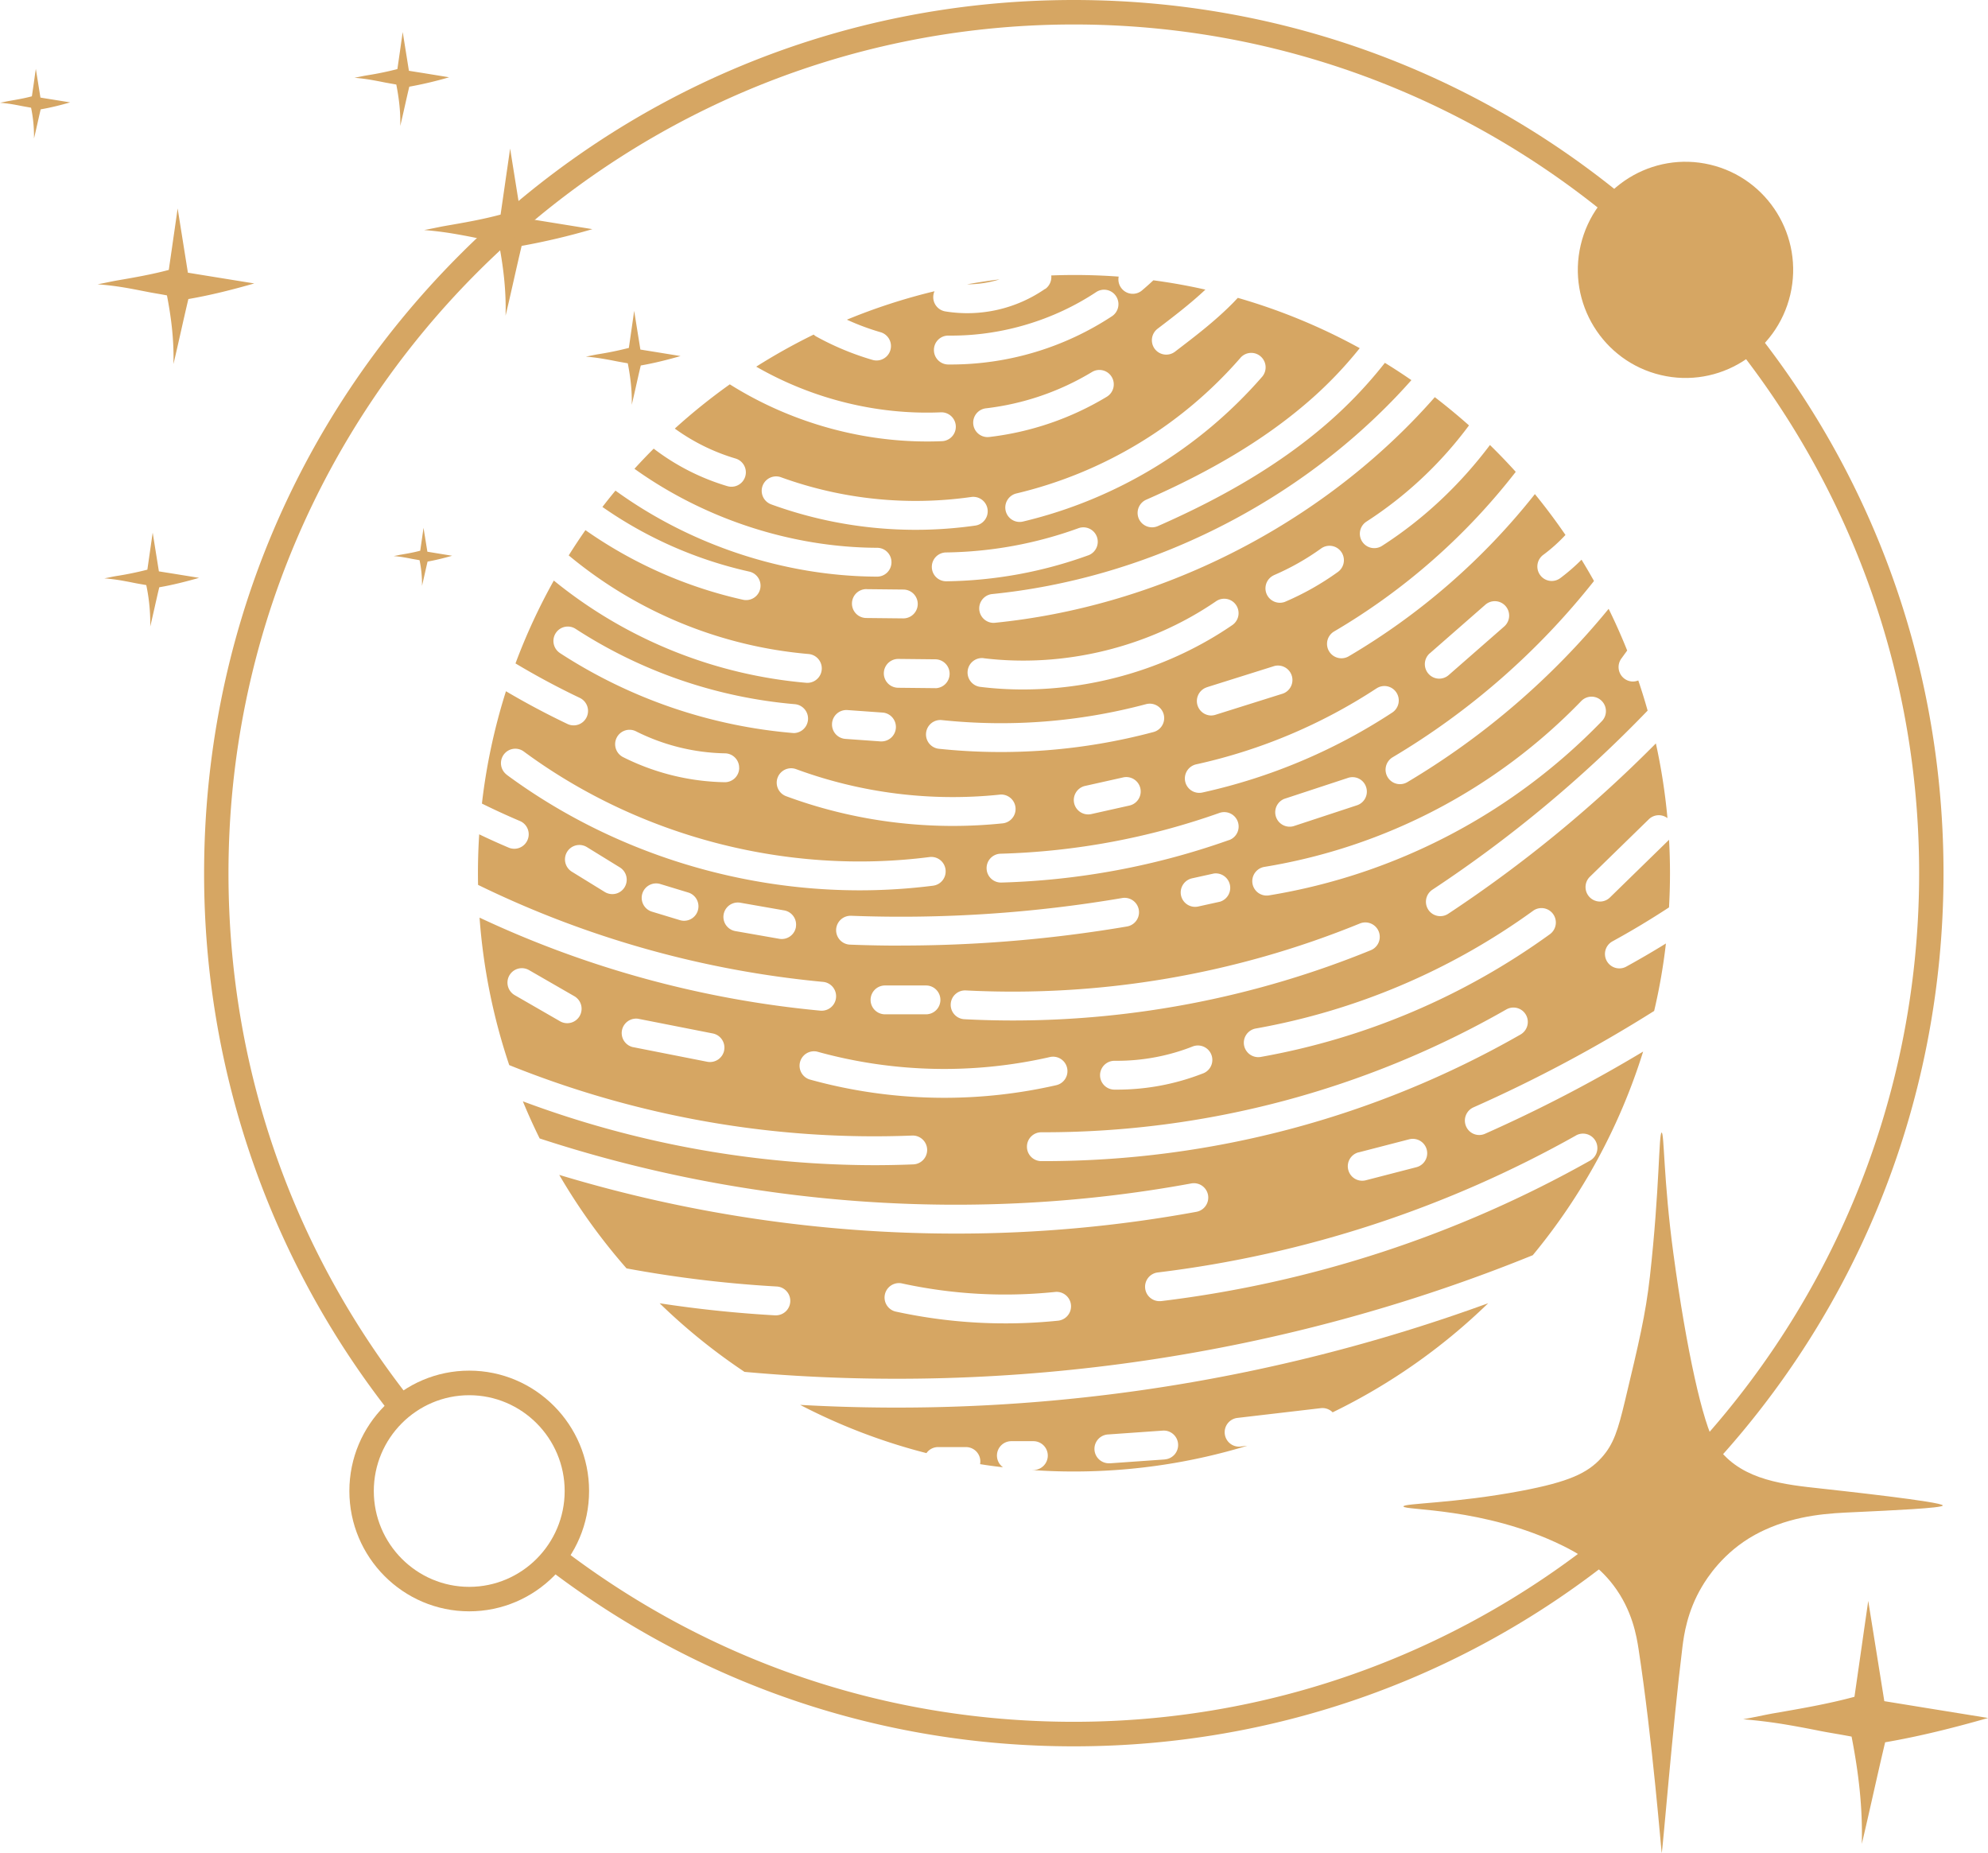 <?xml version="1.0" encoding="UTF-8"?>
<svg data-bbox="0 0 103.005 96" xmlns="http://www.w3.org/2000/svg" viewBox="0 0 103 96" height="96" width="103" data-type="color">
    <g>
        <path fill="#D6A663" d="m26.999 11.274.708.115.676.109 2.31.373a35 35 0 0 1-3.666.867c-.276 1.158-.555 2.459-.833 3.617.036-1.3-.114-2.545-.362-3.82-.374-.074-.772-.133-1.144-.206a33 33 0 0 0-1.303-.242 18 18 0 0 0-1.412-.17c.382-.066.739-.152 1.121-.218.954-.165 1.908-.33 2.842-.582l.243-1.68q.049-.348.101-.698l.15-1.042c.19 1.192.382 2.38.571 3.572z" data-color="1"/>
        <path fill="#D6A663" d="M33.186 18.11s.266.044.397.064l.38.061 1.298.211c-.678.193-1.366.368-2.062.488-.157.65-.311 1.382-.468 2.035.02-.732-.066-1.43-.205-2.147-.21-.04-.433-.074-.643-.117a18 18 0 0 0-.734-.134 11 11 0 0 0-.795-.097c.216-.038.415-.086.63-.122a17 17 0 0 0 1.597-.328l.137-.945.056-.391.083-.584.322 2.007z" data-color="1"/>
        <path fill="#D6A663" d="M2.098 5.055a34 34 0 0 0 .577.094l.961.155c-.503.145-1.012.272-1.528.361-.116.483-.23 1.026-.347 1.51A7.2 7.2 0 0 0 1.61 5.58c-.154-.03-.32-.056-.475-.086Q.864 5.44.59 5.393a8 8 0 0 0-.59-.07c.16-.029.309-.064.468-.092.397-.069.795-.137 1.184-.242l.102-.698c.012-.097.028-.193.04-.29q.03-.218.063-.434l.238 1.488z" data-color="1"/>
        <path fill="#D6A663" d="M21.194 3.668s.265.044.397.064l.38.06c.432.072.865.14 1.298.212a20 20 0 0 1-2.063.487c-.157.65-.31 1.382-.468 2.035.02-.731-.066-1.43-.205-2.146-.21-.041-.433-.074-.643-.117a23 23 0 0 0-.733-.137 10 10 0 0 0-.795-.097c.215-.038.415-.086.63-.122a17 17 0 0 0 1.597-.328l.137-.945c.017-.13.038-.261.055-.39l.084-.585.321 2.007z" data-color="1"/>
        <path fill="#D6A663" d="m9.735 14.127.658.107.63.102 2.151.348c-1.123.322-2.262.61-3.414.808-.258 1.08-.516 2.291-.774 3.368.033-1.21-.106-2.37-.336-3.556-.347-.07-.72-.122-1.066-.194-.405-.078-.807-.16-1.215-.226a16 16 0 0 0-1.315-.157c.356-.061.688-.142 1.045-.203.888-.153 1.776-.308 2.647-.541.073-.521.152-1.042.225-1.563l.094-.65.139-.97.531 3.325z" data-color="1"/>
        <path fill="#D6A663" d="m22.143 28.582.245.04.235.039.803.13c-.42.119-.843.226-1.273.302-.096.401-.193.854-.289 1.257a6 6 0 0 0-.126-1.328c-.13-.026-.268-.046-.398-.071q-.225-.046-.453-.084a6 6 0 0 0-.49-.059c.131-.023.258-.053.39-.076.33-.056.662-.114.986-.203l.084-.584.035-.242q.027-.18.05-.36z" data-color="1"/>
        <path fill="#D6A663" d="m8.24 29.601.397.064.38.06 1.298.211c-.679.193-1.367.369-2.063.488-.157.65-.311 1.382-.468 2.035a9.6 9.6 0 0 0-.205-2.147c-.21-.04-.433-.073-.643-.117a23 23 0 0 0-.734-.137 10 10 0 0 0-.794-.096c.215-.038.415-.087.63-.122a17 17 0 0 0 1.597-.328l.136-.945.056-.391.084-.584.321 2.007z" data-color="1"/>
        <path fill="#D6A663" d="M55.635 90.47c-9.97 0-19.42-3.204-27.323-9.263l.767-1.008c7.683 5.888 16.864 9 26.556 9 24.15 0 43.797-19.723 43.797-43.967 0-24.243-19.648-43.964-43.797-43.964-24.15 0-43.797 19.723-43.797 43.967 0 10.012 3.267 19.444 9.444 27.276l-.99.788a45.1 45.1 0 0 1-7.14-12.949 45.3 45.3 0 0 1-2.577-15.115c0-12.082 4.687-23.443 13.197-31.987S43.6 0 55.635 0s23.352 4.705 31.863 13.248c8.51 8.544 13.197 19.905 13.197 31.987S96.008 68.678 87.498 77.22c-8.51 8.545-19.828 13.25-31.863 13.25" data-color="1"/>
        <path fill="#D6A663" d="M92.756 15.266c.707-3.01-1.15-6.025-4.148-6.735s-6.002 1.153-6.71 4.163c-.707 3.01 1.15 6.025 4.148 6.736s6.002-1.154 6.71-4.164" data-color="1"/>
        <path fill="#D6A663" d="M24.311 83.476c-3.424 0-6.21-2.797-6.21-6.234 0-3.438 2.787-6.235 6.21-6.235s6.21 2.797 6.21 6.234c0 3.438-2.786 6.235-6.21 6.235m0-11.196c-2.728 0-4.944 2.228-4.944 4.964s2.219 4.964 4.944 4.964 4.945-2.228 4.945-4.964-2.22-4.964-4.945-4.964" data-color="1"/>
        <path fill="#D6A663" d="m97.63 88.13 1.03.167.984.16 3.361.544c-1.756.503-3.533.95-5.334 1.26-.403 1.685-.808 3.58-1.21 5.264.05-1.89-.167-3.702-.529-5.559-.544-.106-1.121-.193-1.665-.3a53 53 0 0 0-1.898-.35 27 27 0 0 0-2.055-.249c.557-.096 1.076-.22 1.632-.317 1.387-.24 2.776-.478 4.135-.846l.352-2.442.144-1.013.218-1.514.833 5.195z" data-color="1"/>
        <path fill="#D6A663" d="M86.09 58.674c.14 0 .092 2.438.61 6.267.676 5.004 1.529 8.815 2.172 9.874.106.176.195.272.217.3 1.266 1.588 3.389 1.796 5.277 2.002.903.1 6.296.686 6.291.876-.003.135-2.68.257-4.588.346-1.23.056-2.9.12-4.651.925-.12.056-.279.13-.486.244-1.678.922-2.516 2.291-2.751 2.685-.772 1.295-.936 2.53-1.01 3.112C86.662 89.41 86.136 96 86.093 96c-.01 0-.488-5.95-1.197-10.566-.101-.658-.321-2.007-1.293-3.294-.807-1.07-1.8-1.654-2.662-2.076-4.057-1.984-8.232-1.811-8.227-2.022.005-.168 2.64-.15 6.104-.806 2.454-.465 3.426-.912 4.152-1.712.638-.704.858-1.435 1.223-2.957.713-2.98 1.07-4.471 1.29-6.435.509-4.545.456-7.456.61-7.458z" data-color="1"/>
        <path fill="#D6A663" d="M64.282 74.94q-.045.004-.086.005a.745.745 0 0 1-.739-.66.746.746 0 0 1 .653-.829l4.32-.505a.74.74 0 0 1 .615.216 31 31 0 0 0 8.06-5.653 89.45 89.45 0 0 1-35.649 5.267A30.6 30.6 0 0 0 48 75.28a.74.74 0 0 1 .605-.313h1.442a.745.745 0 0 1 .732.884q.588.095 1.187.162a.745.745 0 0 1 .435-1.352h1.139a.747.747 0 0 1 0 1.494h-.071q1.075.078 2.169.077c3.125 0 6.141-.468 8.986-1.334l-.34.04zm-3.935.668-2.817.198h-.053a.747.747 0 0 1-.05-1.494l2.816-.198c.41-.03.767.282.795.694a.747.747 0 0 1-.691.797z" data-color="1"/>
        <path fill="#D6A663" d="M54.155 14.96a7.08 7.08 0 0 1-5.18 1.172.748.748 0 0 1-.557-1.044c-1.564.376-3.08.87-4.54 1.473q.855.392 1.756.653a.747.747 0 0 1-.415 1.435 14.4 14.4 0 0 1-2.913-1.207.7.7 0 0 1-.149-.109c-1.025.5-2.02 1.057-2.976 1.662 2.888 1.664 6.26 2.512 9.58 2.365a.748.748 0 0 1 .066 1.494 17 17 0 0 1-.799.017c-3.58 0-7.177-1.049-10.216-2.96a31 31 0 0 0-2.85 2.292 10.4 10.4 0 0 0 3.144 1.55.746.746 0 0 1-.418 1.433 11.8 11.8 0 0 1-3.819-1.944q-.511.51-.997 1.044c3.632 2.6 8.131 4.075 12.575 4.093.41 0 .744.338.741.75a.744.744 0 0 1-.744.744h-.002c-4.798-.018-9.654-1.629-13.554-4.456q-.346.416-.676.846a21.4 21.4 0 0 0 7.605 3.348.747.747 0 0 1-.32 1.46 22.9 22.9 0 0 1-8.165-3.607q-.449.643-.866 1.309a22.46 22.46 0 0 0 12.43 5.109.748.748 0 0 1-.06 1.493l-.064-.002a24 24 0 0 1-13.078-5.297 31 31 0 0 0-1.986 4.293 40 40 0 0 0 3.333 1.786.75.75 0 0 1 .354.996.744.744 0 0 1-.992.356 41 41 0 0 1-3.189-1.697 31 31 0 0 0-1.245 5.82q.973.48 1.97.904c.379.16.556.6.394.98a.747.747 0 0 1-.974.4 36 36 0 0 1-1.531-.691 31 31 0 0 0-.059 2.619 51.8 51.8 0 0 0 17.874 5.025c.41.038.711.401.673.813a.746.746 0 0 1-.741.68q-.035 0-.069-.002a53.2 53.2 0 0 1-17.66-4.82 31 31 0 0 0 1.538 7.64c6.602 2.662 13.754 3.935 20.875 3.65a.747.747 0 0 1 .06 1.494q-1.01.041-2.022.041a52.2 52.2 0 0 1-18.207-3.308q.403.979.87 1.923c10.821 3.547 22.594 4.385 33.764 2.33a.746.746 0 0 1 .865.6.75.75 0 0 1-.597.87 69 69 0 0 1-12.468 1.129 71 71 0 0 1-20.549-3.041 31 31 0 0 0 3.487 4.844 62 62 0 0 0 7.782.938c.41.023.724.376.7.788a.747.747 0 0 1-.743.706h-.043a63 63 0 0 1-5.982-.625 31 31 0 0 0 4.398 3.554c13.832 1.255 27.96-.813 40.84-6.044a31 31 0 0 0 5.718-10.55 75 75 0 0 1-8.19 4.258.74.74 0 0 1-.982-.381.75.75 0 0 1 .38-.986 73.6 73.6 0 0 0 9.363-4.995q.405-1.715.61-3.495-1.01.624-2.05 1.196a.746.746 0 1 1-.714-1.31 43 43 0 0 0 2.924-1.756 31 31 0 0 0 .002-3.506l-.01.013-3.054 2.98a.73.73 0 0 1-.52.21.749.749 0 0 1-.519-1.283l3.056-2.98a.74.74 0 0 1 .964-.058 31 31 0 0 0-.6-3.871 67.6 67.6 0 0 1-10.758 8.825.744.744 0 0 1-1.032-.21.75.75 0 0 1 .213-1.037 66 66 0 0 0 11.15-9.278 30 30 0 0 0-.484-1.562.8.8 0 0 1-.278.056.749.749 0 0 1-.6-1.189l.303-.417a31 31 0 0 0-.961-2.16 39.7 39.7 0 0 1-10.431 8.979.745.745 0 0 1-1.022-.264.75.75 0 0 1 .26-1.024 38.2 38.2 0 0 0 10.434-9.133 30 30 0 0 0-.646-1.103 10 10 0 0 1-1.103.956.74.74 0 0 1-1.04-.16.75.75 0 0 1 .157-1.045 8.4 8.4 0 0 0 1.154-1.033 31 31 0 0 0-1.584-2.117 34.8 34.8 0 0 1-9.647 8.404.746.746 0 0 1-.752-1.29 33.2 33.2 0 0 0 9.407-8.267q-.647-.716-1.336-1.39c-1.564 2.078-3.455 3.854-5.593 5.226a.746.746 0 1 1-.802-1.26 20.4 20.4 0 0 0 5.309-4.982 33 33 0 0 0-1.771-1.463q-.452.515-.952 1.039c-5.704 5.955-13.67 9.836-21.862 10.652l-.073.002a.749.749 0 0 1-.073-1.49c7.842-.78 15.471-4.497 20.933-10.2q.427-.447.814-.885-.675-.466-1.374-.896a22.8 22.8 0 0 1-3.168 3.29c-2.28 1.94-5.094 3.632-8.599 5.17a.75.75 0 0 1-.982-.384.75.75 0 0 1 .385-.986c3.37-1.479 6.063-3.094 8.232-4.941a21 21 0 0 0 2.829-2.909 30.8 30.8 0 0 0-6.316-2.606q-.103.106-.205.216c-.944.967-2.017 1.783-3.052 2.573a.747.747 0 0 1-1.045-.142.75.75 0 0 1 .144-1.047c.84-.64 1.706-1.3 2.477-2.027q-1.324-.3-2.695-.483a16 16 0 0 1-.587.523.74.74 0 0 1-1.05-.091.74.74 0 0 1-.16-.623 31 31 0 0 0-3.494-.06.76.76 0 0 1-.314.703zM39.933 26.12a.747.747 0 0 1 .508-1.404 20.46 20.46 0 0 0 9.88 1.031.747.747 0 0 1 .21 1.481 21.9 21.9 0 0 1-10.598-1.107m11.15-4.968a13.7 13.7 0 0 0 5.493-1.88.743.743 0 0 1 1.023.254.75.75 0 0 1-.253 1.026 15.2 15.2 0 0 1-6.094 2.086l-.086.005a.745.745 0 0 1-.739-.663.747.747 0 0 1 .656-.828m-6.198 9.369h.008l1.913.02a.747.747 0 0 1-.008 1.494h-.007l-1.913-.02a.746.746 0 0 1-.737-.758.747.747 0 0 1 .744-.739zm7.6 22.345q-1.263 0-2.524-.066a.746.746 0 0 1-.703-.785.743.743 0 0 1 .782-.706 47.6 47.6 0 0 0 20.417-3.468.746.746 0 0 1 .564 1.385 49.1 49.1 0 0 1-18.537 3.64m9.851 2.739a12.2 12.2 0 0 1-4.446.843h-.157a.747.747 0 0 1 .02-1.494h.14c1.323 0 2.669-.254 3.899-.741a.747.747 0 0 1 .547 1.392zm-15.654-6.618a65 65 0 0 1-2.627-.05.747.747 0 0 1 .028-1.495h.028a68.3 68.3 0 0 0 14.032-.92.747.747 0 0 1 .248 1.474 70 70 0 0 1-11.712.988zm2.042 2.812a.745.745 0 0 1-.744.747h-2.126a.747.747 0 0 1 0-1.494h2.126c.412 0 .744.336.744.747m13.033-6.297 1.133-.25a.75.75 0 0 1 .321 1.46l-1.133.25a.746.746 0 0 1-.886-.569.75.75 0 0 1 .567-.891zm1.918-1.982a38.5 38.5 0 0 1-11.793 2.2h-.02a.744.744 0 0 1-.744-.727.744.744 0 0 1 .724-.767 37 37 0 0 0 11.34-2.113.747.747 0 0 1 .494 1.41zm-7.458-2.805 1.976-.442a.746.746 0 0 1 .324 1.458l-1.976.442a.746.746 0 0 1-.888-.566.75.75 0 0 1 .564-.892m3.545-2.792a30.7 30.7 0 0 1-11.117.867.746.746 0 0 1-.663-.82.743.743 0 0 1 .818-.666c3.56.373 7.12.096 10.58-.826a.747.747 0 0 1 .382 1.445M48.456 35.65h-.008l-1.913-.02a.747.747 0 0 1 .008-1.494h.007l1.913.02a.746.746 0 0 1 .737.757.747.747 0 0 1-.744.74zm-5.347 1.829a.746.746 0 0 1 .794-.694l1.822.13c.41.028.719.386.691.798a.747.747 0 0 1-.741.696h-.054l-1.822-.13a.747.747 0 0 1-.69-.798zm8.705 3.684a.749.749 0 0 1 .157 1.489q-1.295.135-2.6.136c-2.942 0-5.888-.52-8.646-1.542a.747.747 0 0 1 .516-1.402 23.5 23.5 0 0 0 10.573 1.321zm-22.8-7.33a.75.75 0 0 1-.221-1.034.744.744 0 0 1 1.03-.22 24.75 24.75 0 0 0 11.383 3.904.75.75 0 0 1-.061 1.494q-.032 0-.063-.003a26.2 26.2 0 0 1-12.069-4.14m9.286 5.955a.745.745 0 0 1-.743.734h-.013a12.2 12.2 0 0 1-5.261-1.3.75.75 0 0 1-.332-1.004.744.744 0 0 1 1-.333 10.7 10.7 0 0 0 4.616 1.141c.41.008.739.348.73.76zm-5.939 6.176a.74.74 0 0 1-.635.355.76.76 0 0 1-.39-.109l-1.708-1.052a.75.75 0 0 1-.245-1.028.745.745 0 0 1 1.024-.247l1.709 1.052a.75.75 0 0 1 .245 1.029m3.796 1.206a.744.744 0 0 1-.929.498l-1.447-.439a.748.748 0 0 1 .43-1.433l1.447.44c.395.12.618.536.499.932zm5.082.854a.746.746 0 0 1-.863.61l-2.276-.399a.746.746 0 0 1 .256-1.47l2.275.398a.746.746 0 0 1 .605.864zm-14.98-7.888a.75.75 0 0 1-.159-1.044.74.74 0 0 1 1.04-.16c5.988 4.418 13.648 6.41 21.017 5.467a.743.743 0 0 1 .833.648.746.746 0 0 1-.646.836c-1.26.16-2.53.24-3.8.24-6.522 0-13.02-2.1-18.287-5.984zm3.777 12.494a.744.744 0 0 1-1.018.277l-2.35-1.354a.75.75 0 0 1-.276-1.021.744.744 0 0 1 1.017-.277l2.35 1.354a.75.75 0 0 1 .277 1.02m7.485 1.786a.75.75 0 0 1-.873.59l-3.872-.763a.748.748 0 0 1 .286-1.466l3.87.762a.746.746 0 0 1 .587.877zm11.408 2.456c-2.356 0-4.712-.317-6.99-.952a.748.748 0 0 1 .398-1.44 24.6 24.6 0 0 0 12.06.281c.4-.091.8.16.891.564a.746.746 0 0 1-.561.894 26 26 0 0 1-5.8.653zm5.894 11.547a26.7 26.7 0 0 1-8.442-.478.748.748 0 0 1 .316-1.46 25.1 25.1 0 0 0 7.971.449.747.747 0 0 1 .152 1.489zm26.829-9.595a.744.744 0 0 1 1.015.284.75.75 0 0 1-.284 1.019 60.1 60.1 0 0 1-22.208 7.276q-.045.004-.089.004a.746.746 0 0 1-.088-1.488 58.7 58.7 0 0 0 21.657-7.095zm-11.259.876 2.62-.678a.746.746 0 0 1 .372 1.446l-2.62.677a.745.745 0 0 1-.909-.539.745.745 0 0 1 .535-.909zm8.39-6.107a49.75 49.75 0 0 1-24.669 6.56h-.164a.745.745 0 0 1-.742-.75c0-.412.334-.745.744-.745h.163a48.26 48.26 0 0 0 23.93-6.363.743.743 0 0 1 1.016.279.75.75 0 0 1-.279 1.019m.647-6.407a.743.743 0 0 1 1.04.167.75.75 0 0 1-.167 1.045 36.45 36.45 0 0 1-14.983 6.358.75.75 0 0 1-.863-.607.75.75 0 0 1 .604-.866 34.94 34.94 0 0 0 14.37-6.097m2.495-10.866a.74.74 0 0 1 1.053-.017c.296.287.304.76.018 1.056a30.95 30.95 0 0 1-17.251 9.027.745.745 0 0 1-.853-.62.75.75 0 0 1 .617-.856 29.44 29.44 0 0 0 16.416-8.59m-15.368 5.06 3.285-1.081a.74.74 0 0 1 .939.477.745.745 0 0 1-.476.943L67.02 42.8a.748.748 0 0 1-.466-1.42zm7.52-7.531 2.88-2.52a.743.743 0 0 1 1.05.07.75.75 0 0 1-.07 1.055l-2.88 2.52a.74.74 0 0 1-1.05-.074.75.75 0 0 1 .07-1.054zm-2.755 1.813a.74.74 0 0 1 1.03.219.75.75 0 0 1-.218 1.034 29.5 29.5 0 0 1-9.841 4.143.746.746 0 0 1-.886-.57.75.75 0 0 1 .567-.89 28 28 0 0 0 9.346-3.936zm-8.796-.058 3.505-1.102a.749.749 0 0 1 .445 1.428l-3.505 1.102a.8.8 0 0 1-.222.035.749.749 0 0 1-.223-1.46zm3.462-5.8a13 13 0 0 0 2.462-1.39.744.744 0 0 1 1.04.173.75.75 0 0 1-.172 1.044 14.3 14.3 0 0 1-2.748 1.55.747.747 0 0 1-.582-1.374zM50.966 34.1c4.178.508 8.566-.569 12.04-2.952a.743.743 0 0 1 1.036.196.75.75 0 0 1-.195 1.039c-3.156 2.164-7.007 3.335-10.836 3.335a18 18 0 0 1-2.225-.134.75.75 0 0 1-.65-.834.745.745 0 0 1 .83-.653zm5.42-5.332a22.4 22.4 0 0 1-7.353 1.346h-.01a.744.744 0 0 1-.744-.737.745.745 0 0 1 .733-.757 20.9 20.9 0 0 0 6.866-1.257.745.745 0 0 1 .954.45.75.75 0 0 1-.448.957zm7.88-10.228a.74.74 0 0 1 1.051-.074.75.75 0 0 1 .073 1.055 23.7 23.7 0 0 1-12.392 7.499.744.744 0 0 1-.893-.556.75.75 0 0 1 .554-.9 22.18 22.18 0 0 0 11.608-7.024m-7.475-3.407a.74.74 0 0 1 1.033.214.75.75 0 0 1-.213 1.036 15.2 15.2 0 0 1-8.31 2.5h-.177a.746.746 0 0 1-.737-.757.74.74 0 0 1 .755-.74h.159c2.637 0 5.289-.797 7.49-2.253" data-color="1"/>
        <path fill="#D6A663" d="M50.113 14.73a5.6 5.6 0 0 0 1.678-.257q-.847.105-1.678.256" data-color="1"/>
    </g>
</svg>
